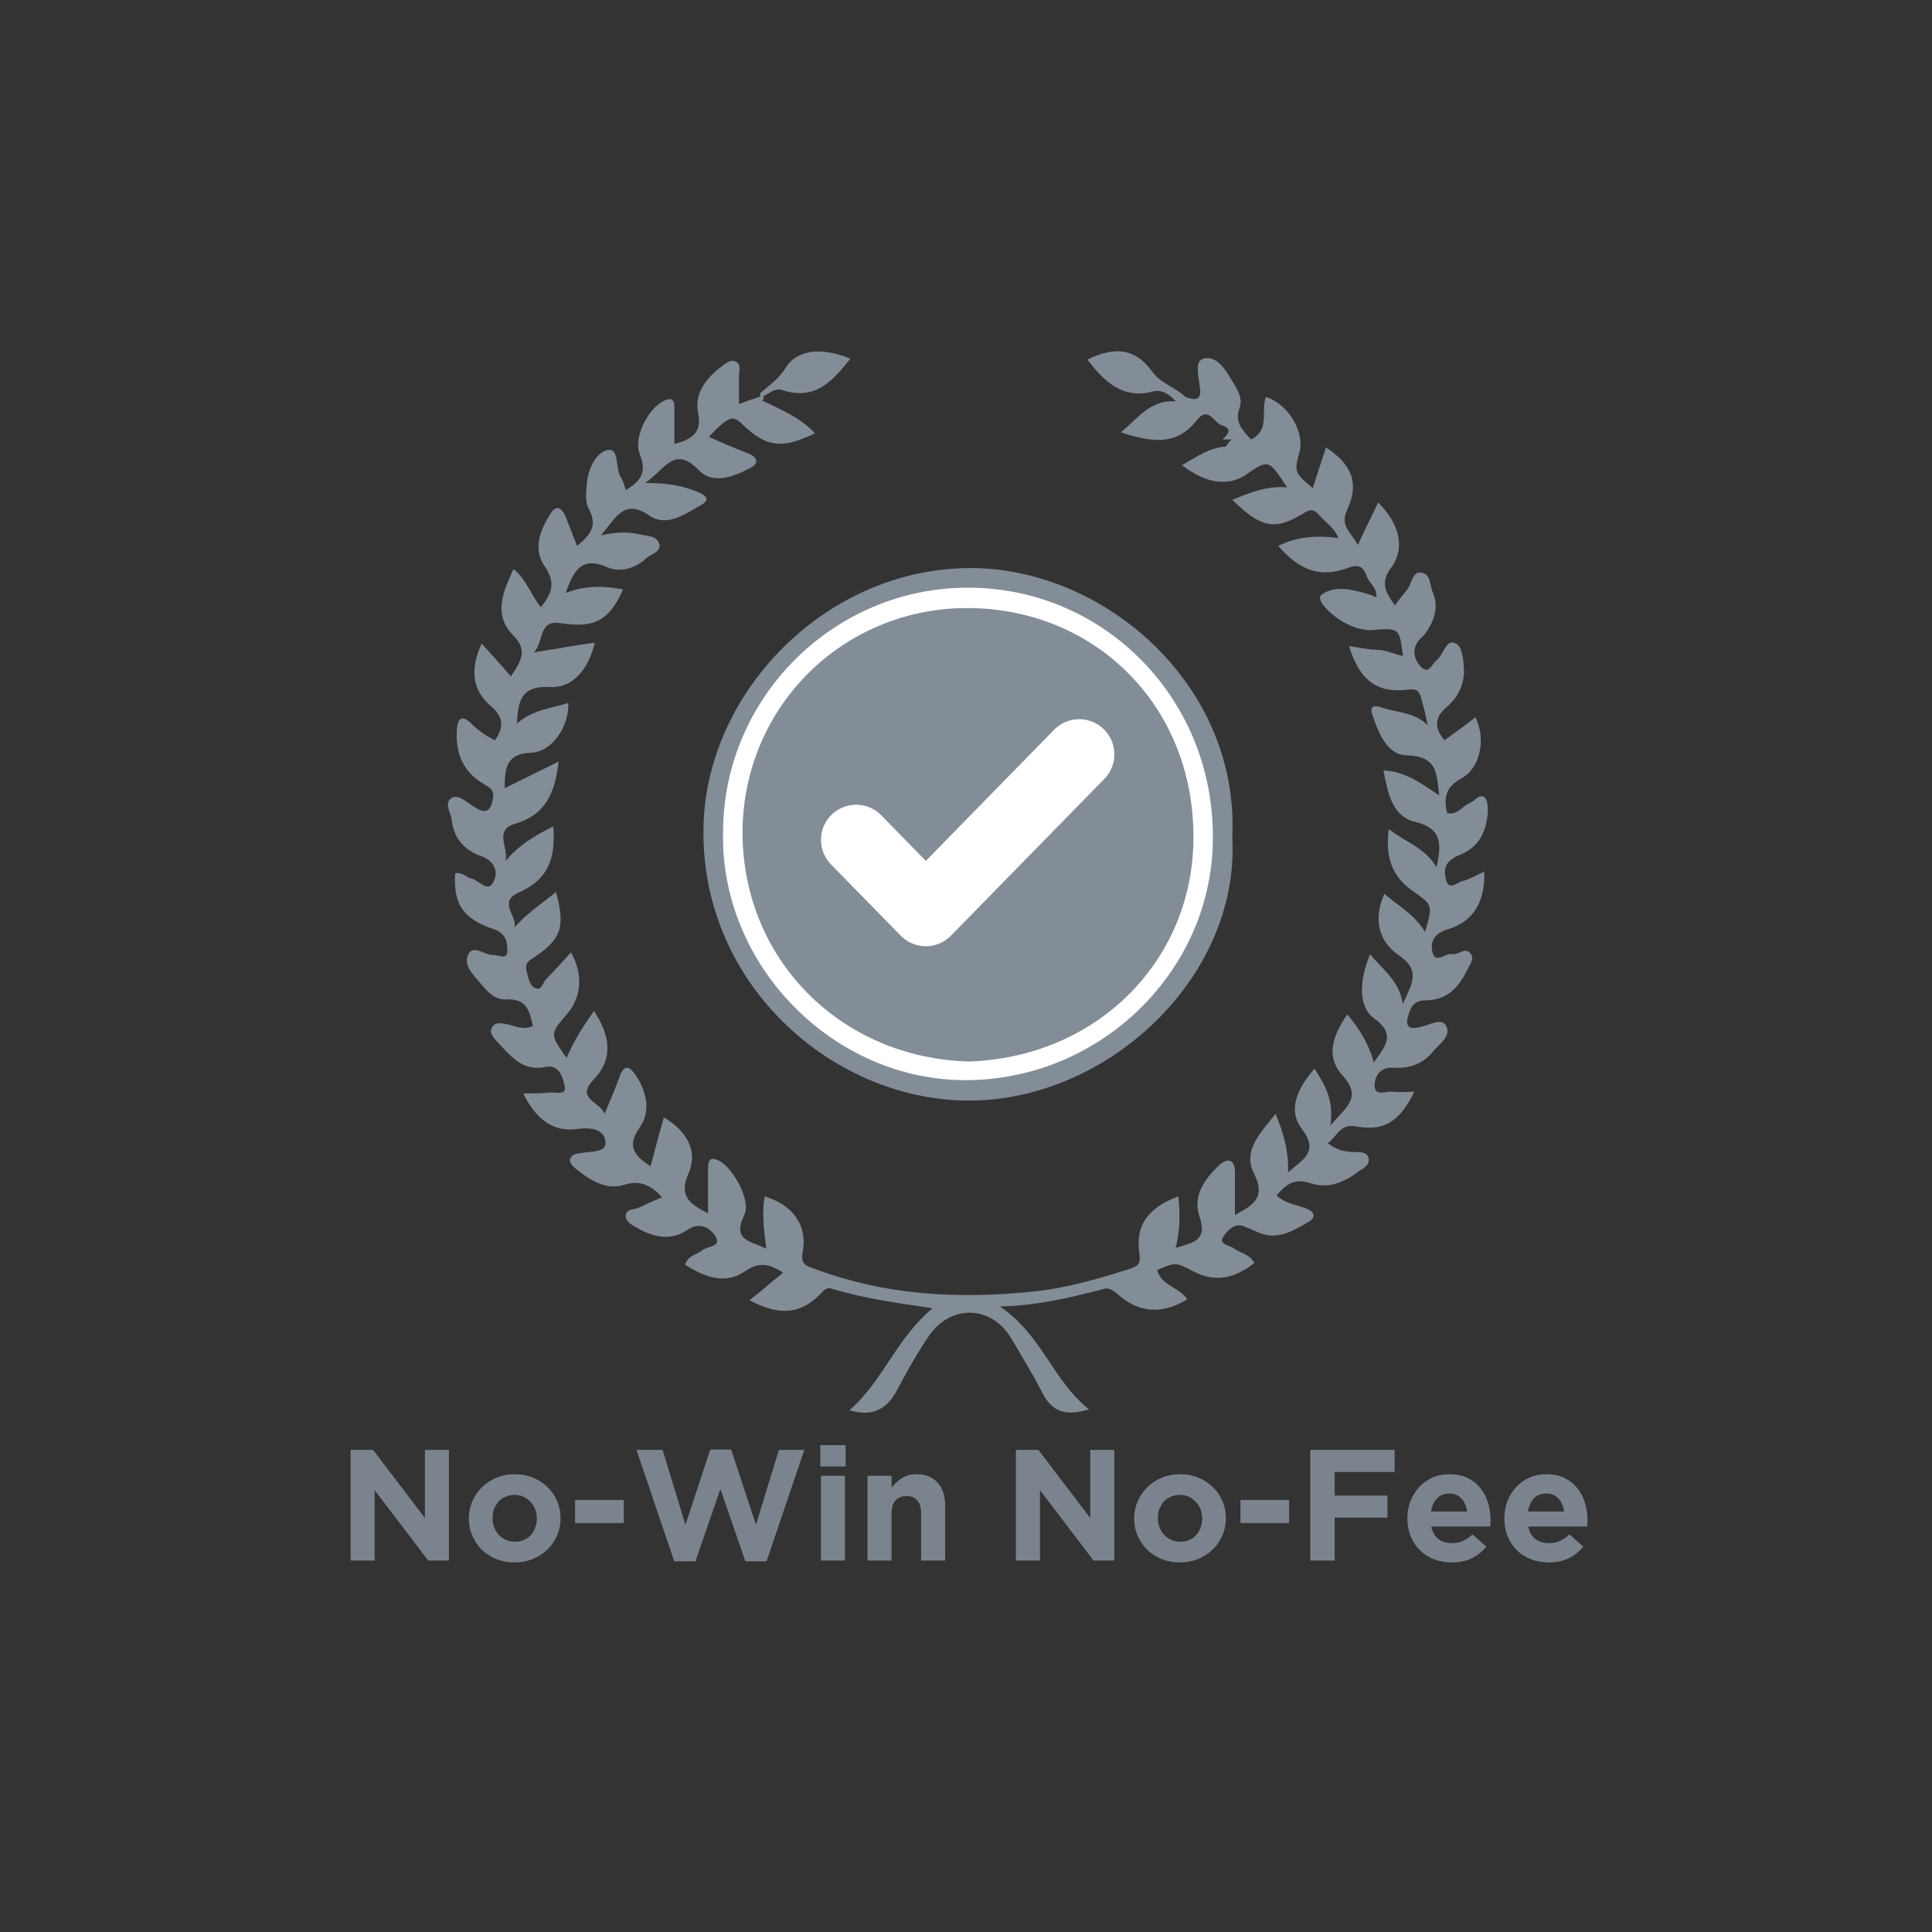 <svg width="220" height="220" viewBox="0 0 220 220" fill="none" xmlns="http://www.w3.org/2000/svg">
<rect x="0" y="0" width="220" height="220" fill="#333333" stroke="none"/>
<path opacity="0.9" d="M51.121 177.699V165.099H48.385V172.857L42.481 165.099H39.925V177.699H42.661V169.689L48.763 177.699H51.121ZM63.83 172.893V172.857C63.83 172.161 63.698 171.513 63.434 170.913C63.17 170.301 62.804 169.773 62.336 169.329C61.88 168.873 61.334 168.519 60.698 168.267C60.062 168.003 59.372 167.871 58.628 167.871C57.872 167.871 57.176 168.003 56.54 168.267C55.904 168.531 55.352 168.891 54.884 169.347C54.416 169.803 54.05 170.337 53.786 170.949C53.522 171.549 53.39 172.197 53.39 172.893V172.929C53.39 173.625 53.522 174.279 53.786 174.891C54.05 175.491 54.41 176.019 54.866 176.475C55.334 176.919 55.886 177.273 56.522 177.537C57.158 177.789 57.848 177.915 58.592 177.915C59.348 177.915 60.044 177.783 60.68 177.519C61.316 177.255 61.868 176.895 62.336 176.439C62.804 175.983 63.17 175.455 63.434 174.855C63.698 174.243 63.83 173.589 63.83 172.893ZM61.13 172.929C61.13 173.289 61.07 173.631 60.95 173.955C60.842 174.267 60.68 174.543 60.464 174.783C60.248 175.023 59.984 175.215 59.672 175.359C59.372 175.491 59.024 175.557 58.628 175.557C58.244 175.557 57.896 175.485 57.584 175.341C57.284 175.197 57.02 175.005 56.792 174.765C56.564 174.513 56.39 174.231 56.27 173.919C56.15 173.595 56.09 173.253 56.09 172.893V172.857C56.09 172.497 56.144 172.161 56.252 171.849C56.372 171.525 56.54 171.243 56.756 171.003C56.972 170.763 57.23 170.577 57.53 170.445C57.842 170.301 58.196 170.229 58.592 170.229C58.964 170.229 59.306 170.301 59.618 170.445C59.93 170.589 60.2 170.787 60.428 171.039C60.656 171.279 60.83 171.561 60.95 171.885C61.07 172.197 61.13 172.533 61.13 172.893V172.929ZM71.031 173.433V170.805H65.487V173.433H71.031ZM91.591 165.099H88.693L86.083 173.631L83.257 165.063H80.881L78.055 173.631L75.445 165.099H72.475L76.777 177.789H79.189L82.033 169.545L84.877 177.789H87.289L91.591 165.099ZM96.29 166.989V164.559H93.41V166.989H96.29ZM96.218 177.699V168.051H93.482V177.699H96.218ZM107.625 177.699V171.453C107.625 170.337 107.337 169.461 106.761 168.825C106.197 168.189 105.393 167.871 104.349 167.871C104.001 167.871 103.689 167.913 103.413 167.997C103.137 168.081 102.885 168.195 102.657 168.339C102.429 168.483 102.219 168.651 102.027 168.843C101.847 169.023 101.679 169.215 101.523 169.419V168.051H98.787V177.699H101.523V172.317C101.523 171.669 101.673 171.183 101.973 170.859C102.285 170.523 102.705 170.355 103.233 170.355C103.761 170.355 104.169 170.523 104.457 170.859C104.745 171.183 104.889 171.669 104.889 172.317V177.699H107.625ZM126.883 177.699V165.099H124.147V172.857L118.243 165.099H115.687V177.699H118.423V169.689L124.525 177.699H126.883ZM139.592 172.893V172.857C139.592 172.161 139.46 171.513 139.196 170.913C138.932 170.301 138.566 169.773 138.098 169.329C137.642 168.873 137.096 168.519 136.46 168.267C135.824 168.003 135.134 167.871 134.39 167.871C133.634 167.871 132.938 168.003 132.302 168.267C131.666 168.531 131.114 168.891 130.646 169.347C130.178 169.803 129.812 170.337 129.548 170.949C129.284 171.549 129.152 172.197 129.152 172.893V172.929C129.152 173.625 129.284 174.279 129.548 174.891C129.812 175.491 130.172 176.019 130.628 176.475C131.096 176.919 131.648 177.273 132.284 177.537C132.92 177.789 133.61 177.915 134.354 177.915C135.11 177.915 135.806 177.783 136.442 177.519C137.078 177.255 137.63 176.895 138.098 176.439C138.566 175.983 138.932 175.455 139.196 174.855C139.46 174.243 139.592 173.589 139.592 172.893ZM136.892 172.929C136.892 173.289 136.832 173.631 136.712 173.955C136.604 174.267 136.442 174.543 136.226 174.783C136.01 175.023 135.746 175.215 135.434 175.359C135.134 175.491 134.786 175.557 134.39 175.557C134.006 175.557 133.658 175.485 133.346 175.341C133.046 175.197 132.782 175.005 132.554 174.765C132.326 174.513 132.152 174.231 132.032 173.919C131.912 173.595 131.852 173.253 131.852 172.893V172.857C131.852 172.497 131.906 172.161 132.014 171.849C132.134 171.525 132.302 171.243 132.518 171.003C132.734 170.763 132.992 170.577 133.292 170.445C133.604 170.301 133.958 170.229 134.354 170.229C134.726 170.229 135.068 170.301 135.38 170.445C135.692 170.589 135.962 170.787 136.19 171.039C136.418 171.279 136.592 171.561 136.712 171.885C136.832 172.197 136.892 172.533 136.892 172.893V172.929ZM146.793 173.433V170.805H141.249V173.433H146.793ZM158.802 167.619V165.099H149.208V177.699H151.98V172.821H157.992V170.301H151.98V167.619H158.802ZM169.733 173.145V173.109C169.733 172.425 169.637 171.771 169.445 171.147C169.265 170.511 168.977 169.953 168.581 169.473C168.197 168.981 167.711 168.591 167.123 168.303C166.535 168.015 165.839 167.871 165.035 167.871C164.327 167.871 163.679 168.003 163.091 168.267C162.515 168.531 162.017 168.891 161.597 169.347C161.177 169.803 160.847 170.337 160.607 170.949C160.379 171.561 160.265 172.209 160.265 172.893V172.929C160.265 173.673 160.391 174.351 160.643 174.963C160.895 175.563 161.243 176.085 161.687 176.529C162.143 176.973 162.677 177.315 163.289 177.555C163.913 177.795 164.585 177.915 165.305 177.915C166.181 177.915 166.943 177.759 167.591 177.447C168.239 177.123 168.791 176.679 169.247 176.115L167.681 174.729C167.297 175.077 166.925 175.329 166.565 175.485C166.205 175.641 165.797 175.719 165.341 175.719C164.729 175.719 164.213 175.563 163.793 175.251C163.385 174.927 163.115 174.453 162.983 173.829H169.697C169.709 173.697 169.715 173.583 169.715 173.487C169.727 173.391 169.733 173.277 169.733 173.145ZM167.069 172.119H162.947C163.055 171.495 163.283 170.997 163.631 170.625C163.991 170.253 164.459 170.067 165.035 170.067C165.611 170.067 166.073 170.259 166.421 170.643C166.769 171.015 166.985 171.507 167.069 172.119ZM180.772 173.145V173.109C180.772 172.425 180.676 171.771 180.484 171.147C180.304 170.511 180.016 169.953 179.62 169.473C179.236 168.981 178.75 168.591 178.162 168.303C177.574 168.015 176.878 167.871 176.074 167.871C175.366 167.871 174.718 168.003 174.13 168.267C173.554 168.531 173.056 168.891 172.636 169.347C172.216 169.803 171.886 170.337 171.646 170.949C171.418 171.561 171.304 172.209 171.304 172.893V172.929C171.304 173.673 171.43 174.351 171.682 174.963C171.934 175.563 172.282 176.085 172.726 176.529C173.182 176.973 173.716 177.315 174.328 177.555C174.952 177.795 175.624 177.915 176.344 177.915C177.22 177.915 177.982 177.759 178.63 177.447C179.278 177.123 179.83 176.679 180.286 176.115L178.72 174.729C178.336 175.077 177.964 175.329 177.604 175.485C177.244 175.641 176.836 175.719 176.38 175.719C175.768 175.719 175.252 175.563 174.832 175.251C174.424 174.927 174.154 174.453 174.022 173.829H180.736C180.748 173.697 180.754 173.583 180.754 173.487C180.766 173.391 180.772 173.277 180.772 173.145ZM178.108 172.119H173.986C174.094 171.495 174.322 170.997 174.67 170.625C175.03 170.253 175.498 170.067 176.074 170.067C176.65 170.067 177.112 170.259 177.46 170.643C177.808 171.015 178.024 171.507 178.108 172.119Z" fill="#838D98"/>
<path d="M142.438 50.044C144.653 49.033 143.545 46.81 144.149 45.193C146.666 46.002 148.579 49.134 147.975 51.458C147.371 53.782 147.371 53.782 149.485 55.601C149.988 53.984 150.492 52.469 150.995 50.953C153.915 52.873 154.821 54.995 153.411 58.026C152.505 59.946 153.915 60.653 154.62 62.068C155.425 60.249 156.23 58.733 156.935 57.218C159.351 59.643 160.056 62.371 158.445 64.594C157.136 66.312 157.74 67.424 158.848 68.939C159.351 68.232 159.754 67.727 160.257 67.12C160.761 66.413 160.861 65.099 161.768 65.201C162.976 65.302 162.774 66.615 163.177 67.525C163.882 69.242 163.278 70.758 162.271 72.173C161.969 72.577 161.466 72.88 161.264 73.385C160.761 74.396 161.264 75.406 161.868 76.013C162.774 76.821 163.076 75.507 163.68 75.103C164.385 74.497 164.687 72.678 165.795 73.284C166.499 73.587 166.701 75.305 166.701 76.417C166.701 78.033 165.996 79.448 164.687 80.56C163.378 81.671 163.278 82.884 164.486 84.298C165.694 83.389 166.902 82.581 168.009 81.671C169.218 84.096 168.614 87.431 166.399 88.643C164.586 89.654 164.385 90.866 164.788 92.584C165.996 92.887 166.6 91.675 167.506 91.371C168.009 91.169 168.513 90.26 169.117 90.866C169.419 91.169 169.419 91.978 169.419 92.584C169.218 94.605 168.513 96.323 166.499 97.232C165.996 97.434 165.493 97.636 165.09 98.041C164.385 98.647 164.486 99.556 164.687 100.264C164.989 101.375 165.895 100.567 166.399 100.365C167.305 100.163 168.11 99.657 169.016 99.253C169.117 102.689 167.808 104.912 164.889 105.821C163.479 106.225 162.875 107.034 163.076 108.246C163.378 109.964 164.586 108.448 165.392 108.65C166.097 108.752 166.902 107.741 167.506 108.65C167.909 109.257 167.305 109.964 167.003 110.57C166.097 112.49 164.687 113.905 162.372 113.905C161.264 113.905 160.761 114.41 160.459 115.32C159.955 116.734 160.257 117.341 161.768 116.936C162.774 116.734 164.184 115.825 164.687 116.835C165.291 118.048 163.781 118.957 163.076 119.867C161.868 121.281 160.257 121.686 158.647 121.584C157.036 121.483 156.532 122.696 156.532 123.605C156.532 124.919 157.841 124.212 158.647 124.313C159.452 124.414 160.257 124.313 161.063 124.313C159.351 127.748 157.64 128.86 154.317 128.254C152.606 127.95 152.304 129.365 151.197 130.173C152.203 130.982 153.21 131.184 154.317 131.184C154.922 131.184 155.727 131.184 155.828 131.891C156.029 132.599 155.324 133.003 154.821 133.306C153.109 134.619 151.297 135.428 149.183 134.721C147.371 134.114 146.364 134.923 145.357 136.135C146.364 137.045 147.471 137.146 148.579 137.55C149.988 138.055 149.787 138.762 148.78 139.268C147.069 140.278 145.257 141.289 143.142 140.278C142.639 140.076 142.236 139.874 141.733 139.672C140.625 139.167 139.82 140.076 139.317 140.783C138.713 141.693 139.921 141.794 140.424 142.097C141.129 142.703 142.236 142.703 142.84 143.815C140.625 145.532 138.411 146.139 135.793 144.724C133.88 143.714 133.88 143.714 131.766 144.623C132.269 146.442 134.283 146.543 135.189 147.958C132.37 149.675 129.752 149.574 127.235 147.351C126.631 146.846 126.229 146.543 125.423 146.846C121.799 147.756 118.275 148.665 113.845 148.766C118.678 151.999 119.886 157.254 124.014 160.487C121.396 161.296 119.785 160.791 118.678 158.567C117.571 156.446 116.362 154.425 115.154 152.404C112.939 148.665 108.308 148.463 105.791 152.101C104.483 154.02 103.274 156.142 102.167 158.264C101.06 160.386 99.449 161.397 96.731 160.588C100.556 157.254 102.066 152.404 106.194 148.968C102.066 148.362 98.341 147.857 94.717 146.745C94.113 146.543 93.811 146.947 93.408 147.351C90.992 149.877 88.374 149.675 85.354 148.059C86.663 147.048 87.77 146.038 89.18 144.926C87.569 143.916 86.462 143.613 84.75 144.825C82.434 146.341 80.119 145.33 78.005 144.017C78.407 142.905 79.313 142.905 79.918 142.4C80.522 141.895 82.132 141.996 81.528 140.884C81.025 139.975 79.817 139.066 78.407 139.975C76.394 141.39 74.38 140.884 72.467 139.773C71.964 139.47 71.259 139.167 71.259 138.459C71.259 137.651 72.165 137.752 72.669 137.55C73.575 137.146 74.38 136.741 75.387 136.337C74.179 135.024 72.971 134.316 71.058 134.923C69.145 135.529 67.333 134.518 65.722 133.205C65.319 132.902 64.816 132.497 64.917 131.992C65.118 131.386 65.722 131.386 66.225 131.285C67.232 131.083 69.044 131.285 68.944 130.072C68.843 128.557 67.333 128.355 65.722 128.557C62.903 128.961 60.99 127.344 59.581 124.515C60.688 124.515 61.594 124.515 62.5 124.414C63.205 124.313 64.514 124.818 64.313 123.706C64.111 122.797 63.709 121.18 62.198 121.483C59.48 122.09 58.071 120.17 56.56 118.553C56.158 118.149 55.654 117.543 56.057 116.936C56.46 116.33 57.165 116.532 57.769 116.633C58.675 116.835 59.581 117.341 60.688 116.835C60.286 115.219 60.084 113.703 57.668 113.804C56.359 113.905 55.453 112.894 54.648 111.884C53.842 110.975 52.735 109.863 53.339 108.65C53.943 107.539 55.151 108.752 56.158 108.752C56.863 108.752 57.769 109.358 57.769 108.246C57.769 107.337 57.668 106.326 56.258 105.821C52.634 104.609 51.627 102.891 51.829 99.455C52.634 99.253 53.138 99.96 53.742 100.062C54.547 100.264 55.554 101.678 56.158 100.466C56.863 99.253 56.258 97.94 54.648 97.434C52.735 96.727 51.627 95.312 51.426 93.291C51.325 92.483 50.52 91.473 51.426 90.866C52.131 90.462 52.936 91.169 53.54 91.574C54.849 92.483 55.856 92.988 56.158 90.765C56.258 89.856 55.654 89.654 55.05 89.25C52.634 87.835 51.829 85.612 52.03 82.985C52.131 81.772 52.634 81.368 53.641 82.378C54.446 83.187 55.352 83.793 56.359 84.298C57.366 82.884 57.366 81.671 55.956 80.459C53.54 78.438 53.641 75.911 54.849 73.284C55.956 74.497 56.963 75.608 58.171 77.023C59.581 75.002 59.983 73.891 58.373 72.274C56.158 69.95 57.265 67.424 58.473 64.796C59.983 66.009 60.487 67.828 61.594 69.141C62.803 67.626 63.306 66.413 62.098 64.594C60.688 62.674 61.393 60.552 62.601 58.633C63.306 57.42 63.91 57.723 64.413 58.835C64.816 59.845 65.219 60.956 65.722 62.169C67.132 60.956 68.138 59.946 67.031 57.925C66.628 57.218 66.729 56.005 66.829 55.096C66.93 53.479 67.836 51.559 69.145 51.256C70.555 50.953 70.051 53.277 70.655 54.288C70.957 54.692 71.058 55.197 71.259 55.803C72.971 54.793 73.676 53.782 72.87 51.761C72.065 49.841 73.776 46.608 75.488 45.699C76.293 45.294 76.796 45.294 76.796 46.406C76.796 47.719 76.796 49.033 76.796 50.549C78.81 50.044 79.918 49.235 79.515 47.113C79.011 44.789 80.421 43.071 82.132 41.758C82.636 41.353 83.139 40.949 83.743 41.151C84.448 41.455 84.146 42.263 84.146 42.768C84.146 43.779 84.146 44.89 84.146 46.002C84.951 45.699 85.857 45.395 86.763 45.092C86.965 45.193 86.965 45.294 86.965 45.395C86.864 45.496 86.864 45.597 86.763 45.597C88.878 46.608 91.093 47.517 92.804 49.336C89.079 51.155 87.267 50.953 84.549 48.326C83.441 47.214 82.938 47.416 80.723 49.74C82.233 50.448 83.743 51.054 85.253 51.66C86.26 52.064 86.462 52.772 85.455 53.277C83.542 54.288 81.226 55.197 79.615 53.58C76.796 50.65 75.79 53.378 73.474 54.995C75.991 54.995 77.703 55.298 79.414 56.005C80.421 56.409 80.924 56.915 79.817 57.521C78.005 58.531 75.991 60.047 73.978 58.733C71.058 56.713 70.152 58.936 68.44 60.956C70.252 60.552 71.561 60.552 72.87 60.855C73.676 61.058 74.783 60.956 75.085 61.967C75.286 62.876 74.078 63.078 73.575 63.584C72.266 64.796 70.555 65.201 69.145 64.594C66.225 63.281 65.319 64.998 64.413 67.525C66.729 66.615 68.843 66.716 70.957 67.12C69.347 70.657 67.736 71.566 63.809 70.96C61.292 70.556 61.997 72.981 60.789 74.295C63.306 73.891 65.42 73.486 67.736 73.183C67.031 76.114 65.319 78.337 62.702 78.236C59.38 78.033 58.977 79.751 58.876 82.378C60.588 80.863 62.702 80.661 64.715 80.054C64.816 82.681 62.903 85.612 60.487 85.713C57.668 85.814 57.467 87.431 57.467 89.755C59.48 88.744 61.393 87.835 63.608 86.723C63.205 90.361 62.098 92.786 58.675 93.797C56.158 94.504 57.97 96.626 57.567 98.041C59.078 96.222 60.99 95.11 63.004 94.1C63.306 97.94 62.299 100.163 59.178 101.577C56.56 102.689 58.977 104.305 58.574 105.619C59.983 104.002 61.695 102.891 63.306 101.577C64.413 105.619 63.91 107.034 60.588 109.156C59.983 109.56 59.782 109.863 59.983 110.671C60.185 111.379 60.286 112.187 60.89 112.49C61.695 112.894 61.796 111.884 62.198 111.48C63.205 110.469 64.111 109.459 65.017 108.448C66.427 110.975 66.225 113.501 64.615 115.421C62.601 117.745 62.601 117.745 64.514 120.473C65.319 118.553 66.427 116.835 67.635 115.117C69.648 118.149 69.749 120.776 67.534 122.999C65.521 125.121 68.34 125.424 68.843 126.839C69.447 125.424 70.051 124.01 70.555 122.595C71.058 121.18 71.662 121.382 72.367 122.393C73.575 124.212 74.179 126.435 72.87 128.355C71.36 130.477 72.165 131.588 74.078 132.801C74.582 130.881 75.085 129.062 75.588 127.243C78.206 128.759 79.515 131.083 78.407 133.609C77.3 136.135 78.407 137.045 80.622 138.156C80.622 136.337 80.622 134.822 80.622 133.205C80.622 132.295 80.723 131.588 81.931 132.194C83.542 133.104 85.555 136.741 84.75 138.358C83.341 141.289 85.455 141.289 87.267 142.198C86.965 139.975 86.763 138.156 87.066 136.236C90.186 137.146 91.999 139.47 91.395 142.602C91.193 143.916 91.697 144.118 92.603 144.421C100.858 147.553 109.315 147.958 117.873 147.048C121.598 146.644 125.021 145.634 128.544 144.522C129.35 144.219 129.954 144.118 129.752 142.804C129.249 139.571 130.658 137.55 134.182 136.236C134.384 138.156 134.384 140.076 133.88 142.097C135.894 141.491 137.504 141.289 136.598 138.56C135.793 136.236 137.102 134.316 138.813 132.7C139.82 131.79 140.625 131.992 140.625 133.508C140.625 135.024 140.625 136.64 140.625 138.358C142.639 137.247 144.25 136.438 142.74 133.508C141.532 130.982 143.545 128.961 145.257 126.839C146.163 129.062 146.767 131.083 146.666 133.508C148.378 131.992 150.29 131.184 148.176 128.456C146.565 126.233 147.874 123.807 149.686 121.686C150.894 123.605 151.901 125.222 151.499 128.152C153.311 126.031 155.123 125.02 152.908 122.494C151.096 120.574 151.499 118.25 153.411 115.522C154.72 117.037 155.828 118.755 156.432 120.978C157.841 119.058 158.949 117.745 156.432 115.926C154.72 114.713 154.72 111.682 156.029 108.65C157.338 110.368 159.251 111.48 159.754 114.309C160.861 111.884 161.768 110.469 159.251 108.752C157.036 107.236 156.331 104.71 157.64 101.779C159.251 103.194 161.063 104.103 162.271 106.124C163.177 102.992 163.177 103.093 160.761 101.375C158.445 99.758 157.74 97.434 158.143 94.403C160.056 95.919 162.271 96.525 163.58 98.748C164.184 96.121 164.184 94.302 161.163 93.595C158.546 92.988 158.043 90.361 157.539 87.734C160.056 87.835 161.868 89.25 163.882 90.563C163.58 88.239 163.781 86.117 160.257 86.016C157.942 86.016 156.935 83.389 156.23 81.267C155.928 80.256 156.734 80.358 157.338 80.56C159.049 81.166 161.063 81.065 162.573 82.581C162.372 81.57 162.17 80.661 161.868 79.65C161.667 78.842 161.466 78.337 160.257 78.539C156.734 78.943 154.821 77.427 153.613 73.587C154.72 73.688 155.727 73.992 156.734 73.992C157.841 73.992 158.747 74.497 159.754 74.699C159.351 71.465 159.351 71.465 156.029 71.769C155.626 71.769 155.224 71.668 154.72 71.566C152.304 70.96 149.586 68.333 150.492 67.727C152.002 66.615 153.915 67.12 155.727 67.626C156.029 67.727 156.331 67.828 156.734 68.03C156.834 66.918 155.928 66.413 155.626 65.605C155.224 64.493 154.72 64.19 153.411 64.695C150.29 65.807 148.076 64.998 145.559 62.169C147.773 61.058 149.988 60.956 152.405 61.26C151.901 60.047 150.894 59.441 150.19 58.633C149.686 58.026 149.284 57.925 148.478 58.43C145.156 60.451 143.646 60.148 140.323 56.915C142.337 56.106 144.25 55.298 146.565 55.5C144.451 52.267 144.451 52.267 141.834 54.085C139.82 55.399 137.404 55.096 134.585 52.974C136.196 52.064 137.706 50.953 139.619 50.852C140.323 49.538 141.431 49.336 142.438 50.044Z" fill="#838D98"/>
<path d="M140.323 95.312C141.23 111.379 125.927 125.525 110.02 125.323C94.415 125.121 79.515 111.682 80.119 93.796C80.622 78.336 94.616 64.291 111.228 64.695C126.229 65.099 141.129 78.235 140.323 95.312Z" fill="#838D98"/>
<path d="M142.438 50.043C141.33 50.043 140.323 50.043 139.216 50.043C139.82 49.437 140.424 48.831 139.115 48.427C138.209 48.123 137.605 46.204 136.296 47.82C133.981 50.852 131.061 50.346 127.638 49.235C129.652 47.517 131.061 45.496 133.88 45.698C134.283 45.496 134.686 45.496 134.988 45.193C136.296 45.698 136.9 45.496 136.598 43.88C136.498 42.869 135.994 41.151 137.001 40.848C138.411 40.444 139.417 41.859 140.122 43.071C140.726 44.082 141.632 45.294 141.129 46.507C140.525 48.224 141.632 49.033 142.438 50.043Z" fill="#838D98"/>
<path d="M135.088 45.294C135.088 46.204 134.585 46.103 133.981 45.8C133.276 44.991 132.37 44.284 131.263 44.587C127.739 45.496 125.725 43.374 123.812 40.949C126.933 39.434 129.249 39.636 131.162 42.263C132.269 43.779 133.88 44.082 135.088 45.294Z" fill="#838D98"/>
<path d="M86.562 45.295C86.562 45.093 86.562 44.89 86.562 44.789C87.569 43.88 88.676 43.173 89.482 41.859C90.79 39.737 93.71 39.535 96.831 40.849C94.817 43.375 92.804 45.699 88.978 44.385C88.072 44.183 87.367 44.991 86.562 45.295Z" fill="#838D98"/>
<path d="M82.334 94.807C82.334 79.448 94.918 66.918 110.221 66.918C125.725 66.918 138.209 79.549 138.108 95.413C138.108 110.469 125.423 122.898 110.12 122.999C94.918 123.1 82.031 109.964 82.334 94.807Z" fill="white"/>
<path d="M110.322 120.877C95.825 120.473 84.549 109.358 84.549 94.706C84.65 80.358 96.127 69.141 110.322 69.242C124.819 69.343 135.894 80.459 135.894 95.211C135.995 109.055 125.222 120.372 110.322 120.877Z" fill="#838D98"/>
<path d="M122.892 85.898L105.426 103.748L97.487 95.635" stroke="white" stroke-width="8" stroke-linecap="round" stroke-linejoin="round"/>
</svg>

